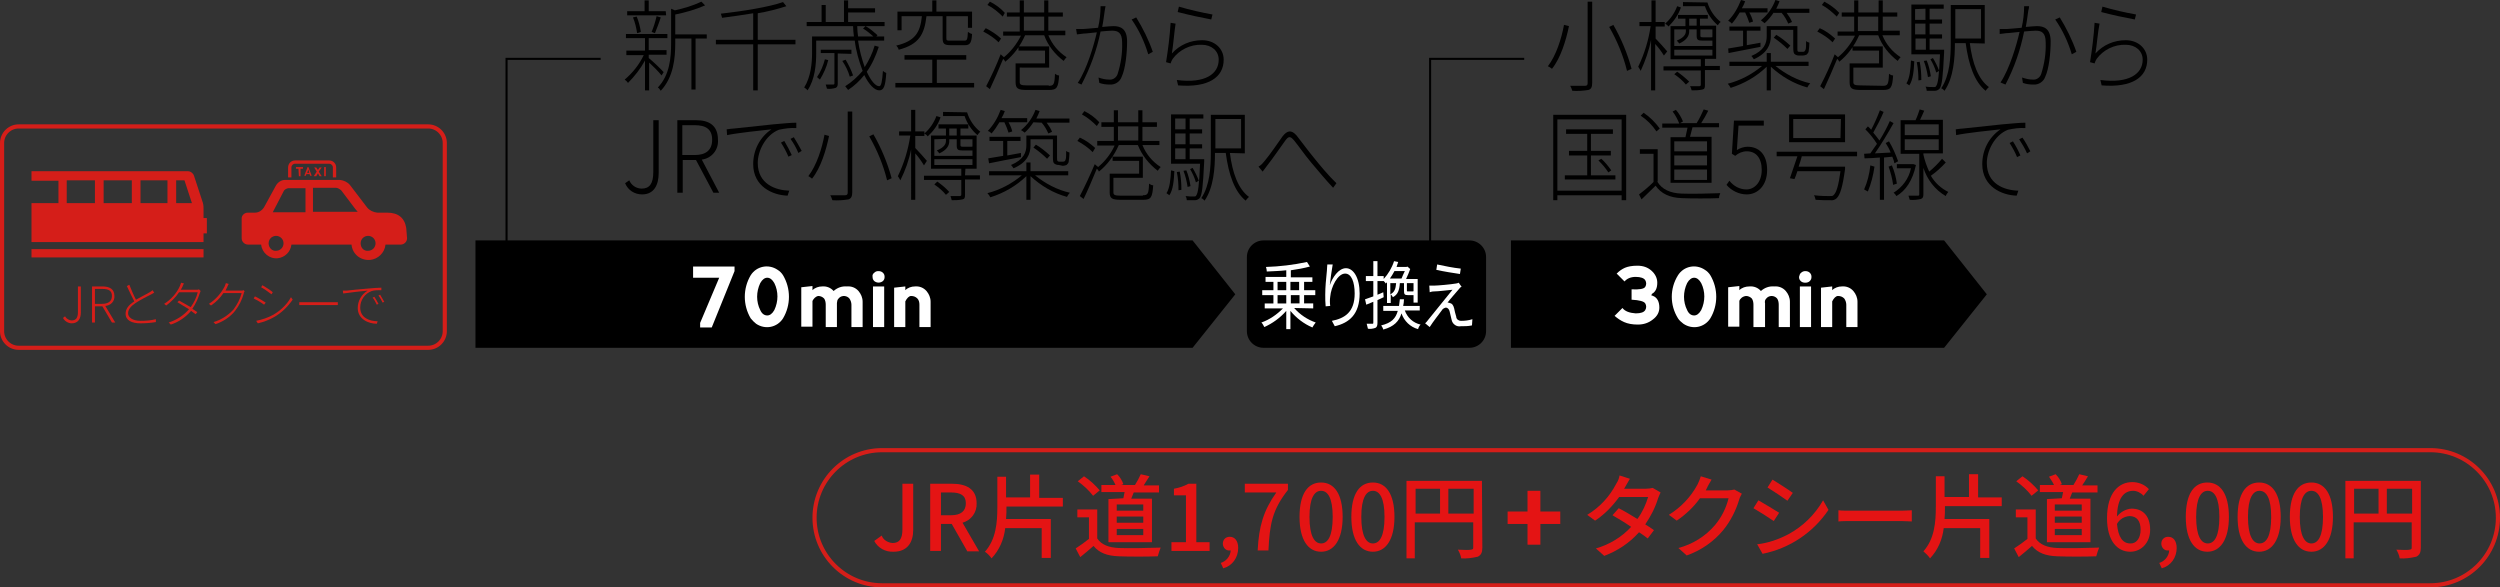 <?xml version="1.0" encoding="utf-8"?>
<!-- Generator: Adobe Illustrator 23.0.6, SVG Export Plug-In . SVG Version: 6.00 Build 0)  -->
<svg version="1.1" id="レイヤー_1" xmlns="http://www.w3.org/2000/svg" xmlns:xlink="http://www.w3.org/1999/xlink" x="0px"
	 y="0px" viewBox="0 0 603.1 141.7" style="enable-background:new 0 0 603.1 141.7;" xml:space="preserve">
<rect x="0" y="0" width="603.1" height="141.7" fill="#333333" stroke="none"/>
<style type="text/css">
	.st0{fill:none;stroke:#D51E19;stroke-miterlimit:10;}
	.st1{fill:#D51E19;}
	.st2{fill:#FFFFFF;}
	.st3{fill:none;stroke:#000000;stroke-width:0.5;stroke-miterlimit:10;}
	.st4{fill:#E41414;}
</style>
<g>
	<g id="レイヤー_1-2">
		<path class="st0" d="M4.5,30.5h98.8c2.2,0,4,1.8,4,4v45.4c0,2.2-1.8,4-4,4H4.5c-2.2,0-4-1.8-4-4V34.5C0.5,32.3,2.3,30.5,4.5,30.5z
			"/>
		<path class="st1" d="M15.2,76.7l0.5-0.4c0.3,0.6,1,1,1.6,1c1,0,1.5-0.6,1.5-2v-6.2h0.7v6.3c0,1.4-0.6,2.6-2.2,2.6
			C16.5,78,15.6,77.5,15.2,76.7z"/>
		<path class="st1" d="M27,77.8l-2.3-3.9h-1.8v3.9h-0.7v-8.7h2.5c1.7,0,2.9,0.6,2.9,2.3c0.1,1.3-0.9,2.3-2.2,2.4l2.4,4H27z
			 M22.9,73.3h1.7c1.5,0,2.4-0.6,2.4-1.9s-0.8-1.7-2.4-1.7h-1.7L22.9,73.3z"/>
		<path class="st1" d="M37.2,70.6c-0.2,0.1-0.5,0.3-0.7,0.4c-0.8,0.4-2.6,1.3-3.8,2.1s-1.8,1.6-1.8,2.5s1,1.8,3,1.8
			c1.3,0,2.5-0.1,3.7-0.4v0.7c-1.2,0.2-2.5,0.3-3.7,0.3c-2.1,0-3.6-0.7-3.6-2.3c0-1.2,0.7-2.1,2.1-3c-0.5-0.9-1.2-2.4-1.8-3.7
			l0.6-0.3c0.5,1.2,1,2.5,1.6,3.6c1.2-0.7,2.7-1.4,3.3-1.8c0.2-0.1,0.5-0.3,0.7-0.5L37.2,70.6z"/>
		<path class="st1" d="M48.4,70.2c-0.1,0.2-0.1,0.3-0.2,0.5c-0.4,1.3-1,2.6-1.8,3.8c0.5,0.3,0.9,0.6,1.2,0.8l-0.4,0.5
			c-0.3-0.2-0.7-0.5-1.1-0.8c-1.3,1.5-3,2.7-4.9,3.3l-0.5-0.5c1.9-0.6,3.6-1.7,4.9-3.2c-1-0.6-2.2-1.3-2.8-1.7l0.4-0.4
			c0.7,0.4,1.8,1,2.8,1.6c0.8-1.1,1.4-2.3,1.7-3.6h-4.5c-0.8,1.2-1.9,2.3-3.1,3.2l-0.5-0.4c1.6-1,3-2.5,3.8-4.3
			c0.1-0.2,0.2-0.5,0.3-0.8l0.7,0.2c-0.2,0.2-0.3,0.6-0.4,0.8s-0.2,0.4-0.4,0.7h3.8c0.2,0,0.4,0,0.6-0.1L48.4,70.2z"/>
		<path class="st1" d="M59,70.3c-0.1,0.2-0.2,0.3-0.2,0.5c-0.4,1.5-1.1,2.9-2.1,4.2c-1.2,1.5-2.9,2.6-4.7,3.2l-0.5-0.5
			c1.8-0.5,3.5-1.6,4.8-3c0.9-1.2,1.6-2.5,2-4h-4.4c-0.8,1.2-1.8,2.2-3,3l-0.5-0.4c1.6-1,2.9-2.5,3.8-4.2c0.1-0.3,0.2-0.5,0.3-0.8
			l0.7,0.2c-0.2,0.2-0.3,0.6-0.4,0.8c-0.1,0.3-0.3,0.5-0.4,0.8h3.8c0.2,0,0.4,0,0.6-0.1L59,70.3z"/>
		<path class="st1" d="M64.1,73l-0.4,0.5c-0.8-0.6-1.7-1.1-2.5-1.5l0.3-0.5C62.2,71.8,63.6,72.7,64.1,73z M65.8,76
			c1.8-1,3.4-2.5,4.4-4.3l0.4,0.6c-1.2,1.7-2.7,3.2-4.5,4.2c-1.2,0.7-2.6,1.2-3.9,1.5l-0.4-0.6C63.2,77.1,64.5,76.7,65.8,76z
			 M65.8,70.5L65.5,71c-0.8-0.6-1.6-1.2-2.5-1.7l0.3-0.5C64,69.2,65.4,70.1,65.8,70.5L65.8,70.5z"/>
		<path class="st1" d="M72.2,72.9c0.3,0,0.8,0,1.5,0h6.6c0.6,0,1,0,1.2,0v0.7c-0.2,0-0.7,0-1.2,0h-6.6c-0.7,0-1.2,0-1.5,0V72.9z"/>
		<path class="st1" d="M83.7,70.1c0.6-0.1,3-0.3,5.2-0.5c1.3-0.1,2.3-0.2,3.1-0.2V70c-0.8,0-1.6,0-2.3,0.2c-1.7,0.6-2.8,2.2-2.8,4
			c0,2.5,2.3,3.3,4.2,3.3l-0.2,0.6c-2,0-4.6-1.1-4.6-3.8c0-1.7,0.9-3.3,2.4-4.2c-1,0.1-4.7,0.5-5.9,0.7l-0.1-0.7
			C83.1,70.1,83.4,70.1,83.7,70.1z M91.3,73.3l-0.4,0.2c-0.3-0.6-0.6-1.2-1-1.7l0.4-0.2C90.7,72.2,91,72.7,91.3,73.3z M92.7,72.8
			l-0.4,0.2c-0.3-0.6-0.6-1.2-1-1.7l0.4-0.2C92,71.7,92.4,72.2,92.7,72.8z"/>
		<path class="st1" d="M48.8,48.5l-2-6.1c-0.2-0.6-0.8-1.1-1.5-1.1H7.6v2.3h6.5V49H7.6v9.4h41.5v-8.2C49.1,49.6,49,49,48.8,48.5z
			 M22.9,49h-6.8v-5.5h6.8V49z M31.8,49H25v-5.5h6.8L31.8,49z M40.4,49h-6.5v-5.5h6.5V49z M42.5,49v-5.5h2l1.8,5.5H42.5z"/>
		<rect x="7.6" y="60.1" class="st1" width="41.5" height="2"/>
		<rect x="48" y="52.6" class="st1" width="1.9" height="3.7"/>
		<path class="st1" d="M58.3,52.7v4.8c0,0.8,0.7,1.5,1.5,1.5H63c0.2,2,2,3.5,4,3.3c1.7-0.2,3.1-1.5,3.3-3.3h14.5
			c0.2,2.3,2.2,3.9,4.5,3.7c1.9-0.2,3.5-1.7,3.7-3.7h3.7c0.8,0,1.5-0.7,1.5-1.5L98,55c-0.4-2.5-2-3.7-4.6-3.7h-2.4
			c-0.9-0.1-1.8-0.5-2.4-1.2l-4.2-5.5c-0.6-0.7-1.5-1.1-2.4-1.2H68.8c-0.9,0-1.7,0.5-2.2,1.3L63.7,50c-0.5,0.8-1.3,1.3-2.2,1.3h-1.7
			C59,51.3,58.3,51.9,58.3,52.7z M87,58.7c0-1,0.8-1.8,1.8-1.8s1.8,0.8,1.8,1.8c0,1-0.8,1.8-1.8,1.8C87.8,60.6,87,59.8,87,58.7
			C87,58.7,87,58.7,87,58.7L87,58.7z M75.5,45.3H81c0.5,0,0.9,0.3,1.3,0.6l3.4,4.5l0.6,0.7H75.5V45.3z M65.8,51.2l2.7-5.2
			c0.2-0.3,0.6-0.5,1-0.6h4.2v5.8H65.8z M64.8,58.7c0-1,0.8-1.8,1.8-1.8s1.8,0.8,1.8,1.8c0,1-0.8,1.8-1.8,1.8
			C65.7,60.6,64.8,59.8,64.8,58.7C64.8,58.7,64.8,58.7,64.8,58.7L64.8,58.7z"/>
		<path class="st1" d="M70.3,40.4c0-0.5,0.4-0.9,0.9-0.9c0,0,0,0,0,0h8.2c0.5,0,0.9,0.4,0.9,0.9c0,0,0,0,0,0v2.4h0.8v-2.4
			c0-1-0.8-1.7-1.7-1.7l0,0h-8.2c-1,0-1.7,0.8-1.7,1.7v2.4h0.8V40.4z"/>
		<path class="st1" d="M72.1,42.5h0.4l0,0v-1.8l0,0h0.6l0,0v-0.4l0,0h-1.7l0,0v0.4l0,0H72l0,0L72.1,42.5L72.1,42.5z"/>
		<path class="st1" d="M74.2,40.3L74.2,40.3l-0.8,2.1l0,0h0.4l0,0l0.1-0.4h0.8l0.1,0.4l0,0h0.4l0,0l-0.8-2.1l0,0H74.2z M74.6,41.7
			h-0.5l0.3-0.8l0,0L74.6,41.7z"/>
		<path class="st1" d="M75.7,42.5h0.5c0,0,0,0,0.1,0l0.4-0.7l0,0l0.4,0.7l0,0h0.5l0,0l-0.7-1.1l0.7-1l0,0h-0.4c0,0,0,0-0.1,0
			L76.7,41l0,0l-0.4-0.6l0,0h-0.5l0,0l0.6,1L75.7,42.5C75.8,42.5,75.7,42.5,75.7,42.5z"/>
		<path class="st1" d="M78.2,40.3h0.4c0,0,0,0,0,0v2.2c0,0,0,0,0,0h-0.4c0,0,0,0,0,0L78.2,40.3C78.2,40.3,78.2,40.3,78.2,40.3z"/>
		<polygon points="287.7,83.9 114.7,83.9 114.7,58 287.7,58 298,71 		"/>
		<path class="st2" d="M168.9,78.9v-1l4.6-10.9h-6.3v-2.7h10v1.1l-5.5,13.6H168.9z"/>
		<path class="st2" d="M181.1,76.8c-1.9-3.2-1.9-7.2,0-10.4c1.4-2.2,4.3-2.8,6.5-1.3c0.5,0.3,1,0.8,1.3,1.3c1.9,3.2,1.9,7.2,0,10.4
			c-1.4,2.2-4.3,2.8-6.5,1.3C181.9,77.7,181.5,77.3,181.1,76.8L181.1,76.8z M185.1,76.1c0.6,0,1.2-0.4,1.7-1.3c1-2.1,1-4.5,0-6.5
			c-0.5-0.9-1.1-1.3-1.7-1.3s-1.2,0.4-1.7,1.3c-1,2.1-1,4.5,0,6.5C183.8,75.7,184.4,76.1,185.1,76.1z"/>
		<path class="st2" d="M196,72.6v6.2h-2.7v-9.5l2.7-0.3V70c0.6-0.6,1.5-0.9,2.3-0.9c1.1-0.1,2.1,0.3,2.8,1.1c0.9-0.8,2-1.2,3.2-1.1
			c1.1-0.1,2.1,0.3,2.8,1.1c0.6,0.7,1,1.6,1,2.6v6.1h-2.7v-5.4c0-0.5-0.2-1.1-0.5-1.5c-0.6-0.7-1.7-0.8-2.4-0.2
			c-0.2,0.2-0.4,0.4-0.5,0.7c0,0.2-0.1,0.4-0.1,0.6v5.8h-2.7v-5.4c0-0.5-0.1-1.1-0.4-1.5c-0.4-0.4-0.9-0.6-1.4-0.6
			C196.8,71.5,196.3,72,196,72.6z"/>
		<path class="st2" d="M210.9,65.8c0.3-0.3,0.6-0.4,1-0.4c0.4,0,0.8,0.1,1.1,0.4c0.3,0.3,0.4,0.6,0.4,1c0,0.4-0.1,0.7-0.4,1
			c-0.6,0.5-1.5,0.5-2.1,0c-0.3-0.3-0.4-0.6-0.4-1C210.4,66.4,210.6,66,210.9,65.8z M213.3,78.9v-9.8h-2.7v9.8H213.3z"/>
		<path class="st2" d="M218.4,72.7v6.2h-2.7v-9.5l2.7-0.3V70c0.6-0.6,1.5-0.9,2.3-0.9c1.1-0.1,2.1,0.3,2.8,1.1c0.6,0.7,1,1.6,1,2.6
			v6.1h-2.7v-5.4c0-0.5-0.1-1.1-0.5-1.5c-0.4-0.4-0.9-0.6-1.5-0.6C219.3,71.4,218.8,71.9,218.4,72.7z"/>
		<polygon points="469,83.9 364.5,83.9 364.5,58 469,58 479.3,71 		"/>
		<path class="st2" d="M404.8,76.8c-2-3.2-2-7.2,0-10.4c1.4-2.2,4.3-2.8,6.5-1.3c0.5,0.3,1,0.8,1.3,1.3c1.9,3.2,1.9,7.2,0,10.4
			c-1.4,2.2-4.3,2.8-6.5,1.3C405.6,77.7,405.1,77.3,404.8,76.8L404.8,76.8z M408.7,76.1c0.6,0,1.2-0.4,1.7-1.3c1-2.1,1-4.5,0-6.5
			c-0.5-0.9-1.1-1.3-1.7-1.3s-1.2,0.4-1.7,1.3c-1,2.1-1,4.5,0,6.5C407.4,75.7,408,76.1,408.7,76.1z"/>
		<path class="st2" d="M419.6,72.6v6.2h-2.7v-9.5l2.7-0.3V70c0.6-0.6,1.5-0.9,2.4-0.9c1.1-0.1,2.1,0.3,2.8,1.1
			c0.9-0.8,2-1.2,3.2-1.1c1.1-0.1,2.1,0.3,2.8,1.1c0.6,0.7,1,1.6,1,2.6v6.1h-2.7v-5.4c0-0.5-0.1-1.1-0.4-1.5
			c-0.6-0.7-1.7-0.8-2.4-0.2c-0.2,0.2-0.4,0.4-0.5,0.7c0,0.2-0.1,0.4,0,0.6v5.8H423v-5.4c0-0.5-0.1-1.1-0.4-1.5
			c-0.4-0.4-0.9-0.6-1.4-0.6C420.4,71.5,419.8,72,419.6,72.6z"/>
		<path class="st2" d="M434.5,65.8c0.3-0.3,0.7-0.4,1-0.4c0.4,0,0.8,0.1,1.1,0.4c0.3,0.3,0.4,0.6,0.4,1c0,0.4-0.1,0.7-0.4,1
			c-0.3,0.3-0.7,0.4-1.1,0.4c-0.4,0-0.8-0.1-1.1-0.4c-0.3-0.3-0.4-0.6-0.4-1C434.1,66.4,434.2,66,434.5,65.8z M436.9,78.9v-9.8h-2.7
			v9.8H436.9z"/>
		<path class="st2" d="M442,72.7v6.2h-2.7v-9.5l2.7-0.3V70c0.6-0.6,1.5-0.9,2.3-0.9c1.1-0.1,2.1,0.3,2.8,1.1c0.6,0.7,1,1.6,1,2.6
			v6.1h-2.7v-5.4c0-0.5-0.2-1.1-0.5-1.5c-0.4-0.4-0.9-0.6-1.5-0.6C442.9,71.4,442.4,71.9,442,72.7z"/>
		<path d="M304.8,58h49.7c2.2,0,4,1.8,4,4v17.9c0,2.2-1.8,4-4,4h-49.7c-2.2,0-4-1.8-4-4V62C300.8,59.8,302.6,58,304.8,58z"/>
		<path d="M159.6,18.2c-0.9-1.1-1.9-2.1-3-3.1v6.7h-1v-7.2c-1.1,2-2.5,3.8-4.1,5.4c-0.2-0.3-0.5-0.6-0.8-0.8
			c1.9-1.6,3.5-3.6,4.6-5.9h-4.2v-1.1h4.5V9.2H151v-1h10v1h-4.5v2.9h4.3v1.1h-4.3V14c0.9,0.7,3.1,2.8,3.6,3.4L159.6,18.2z
			 M160.7,3.7h-9.4v-1h4.2V0.1h1v2.6h4.1L160.7,3.7z M153.7,8c-0.2-1.3-0.5-2.6-1-3.8l0.9-0.2c0.5,1.2,0.8,2.4,1,3.7L153.7,8z
			 M157.2,7.7c0.5-1.2,0.9-2.5,1.2-3.8l1,0.3C159,5.5,158.4,7,158,8L157.2,7.7z M170.5,9.3h-2.7v12.3h-1V9.3h-3.9v1.1
			c0,3.6-0.4,8.2-3.5,11.5c-0.2-0.3-0.4-0.6-0.7-0.8c2.9-3,3.2-7.3,3.2-10.7V2.1l0.9,0.4c2.2-0.5,4.3-1.1,6.4-2.1l0.9,0.9
			c-2.3,1-4.7,1.7-7.2,2.2v4.8h7.6L170.5,9.3z"/>
		<path d="M191.9,10.7h-9.1v11.1h-1.1V10.7h-9V9.6h9V3.2c-2.5,0.4-5.1,0.8-7.5,1.1c-0.1-0.3-0.2-0.7-0.3-1c5.3-0.6,11.6-1.6,15-2.8
			l0.8,1c-2.2,0.7-4.5,1.3-6.9,1.7v6.4h9.1L191.9,10.7z"/>
		<path d="M212,11.3c-0.7,2.1-1.6,4.2-2.9,6c1,2.2,2.1,3.5,3,3.5c0.5,0,0.7-1.1,0.9-3.7c0.2,0.2,0.5,0.4,0.8,0.5
			c-0.2,3.2-0.6,4.2-1.7,4.2s-2.5-1.4-3.6-3.7c-1.1,1.4-2.4,2.6-3.9,3.6c-0.2-0.3-0.5-0.6-0.7-0.9c1.6-1,3-2.3,4.2-3.7
			c-0.9-2.4-1.6-4.8-1.9-7.3h-9.3v3c0,2.7-0.3,6.4-2.1,9c-0.2-0.3-0.5-0.5-0.8-0.7c1.6-2.5,1.9-5.9,1.9-8.3v-4h10.1
			c-0.1-0.8-0.2-1.7-0.2-2.5h-11.2v-1h3.6V1.2h1v4.1h4.4V0.1h1V2h6.5v1h-6.5v2.3h8.8v1h-6.6c0,0.9,0.1,1.7,0.2,2.5h3.7
			c-0.8-0.7-1.6-1.4-2.5-1.9l0.6-0.6c1.1,0.6,2,1.4,2.9,2.2l-0.3,0.3h1.9v1H207c0.3,2.2,0.9,4.4,1.6,6.4c1-1.6,1.9-3.4,2.4-5.2
			L212,11.3z M199.8,14.5c-0.4,1.7-1.1,3.2-2,4.7c-0.2-0.2-0.5-0.4-0.7-0.6c0.9-1.3,1.5-2.8,1.9-4.3L199.8,14.5z M202.1,12.9v7.2
			c0,0.6-0.1,0.9-0.5,1.1c-0.7,0.2-1.4,0.3-2.1,0.2c-0.1-0.3-0.2-0.7-0.3-1c0.6,0,1.2,0,1.8,0c0.2,0,0.3-0.1,0.3-0.3v-7.3h-3.3V12
			h7.4v1L202.1,12.9z M205,18.5c-0.4-1.4-1-2.6-1.8-3.8l0.8-0.3c0.7,1.2,1.3,2.4,1.8,3.8L205,18.5z"/>
		<path d="M235,20v1.1h-19V20h8.9v-5.6h-6.7v-1.1h14.9v1.1H226V20H235z M223.5,3.9c-0.5,4.4-1.8,6.8-6.7,8.1c-0.1-0.4-0.3-0.7-0.6-1
			c4.6-1.1,5.8-3.2,6.2-7.1h-4.9v3.4h-1V2.8h8.4V0.1h1v2.7h8.6v3.9h-1V3.9h-5.2v5.3c0,0.6,0.1,0.6,1,0.6h3.3c0.7,0,0.8-0.2,0.9-2.1
			c0.3,0.2,0.6,0.4,1,0.5c-0.1,2.1-0.5,2.7-1.7,2.7h-3.4c-1.6,0-2-0.3-2-1.7V3.9H223.5z"/>
		<path d="M240.9,10.2c-1.1-1.1-2.4-1.9-3.7-2.6l0.6-0.8c1.4,0.7,2.6,1.5,3.7,2.5L240.9,10.2z M252.9,8.5c0.9,2.2,2.4,4,4.4,5.3
			c-0.3,0.3-0.5,0.6-0.7,0.9c-2.1-1.6-3.8-3.7-4.7-6.2h-4.6c-1.1,2.5-2.7,4.7-4.8,6.4c-0.1-0.3-0.3-0.5-0.5-0.7
			c-1,2.4-2.2,5.2-3.2,7.3l-0.9-0.7c1.3-2.5,2.5-5.1,3.5-7.7l0.8,0.7l0,0c1.7-1.4,3.1-3.2,4.1-5.2H242v-1h4V4h-3.1V3h3.1V0.1h1V3
			h4.9V0.1h1V3h3.5v1h-3.5v3.4h4.1v1.1L252.9,8.5z M241.9,4c-1.1-1.1-2.3-2.1-3.7-2.8l0.6-0.8c1.4,0.7,2.6,1.6,3.6,2.7L241.9,4z
			 M253,20.7c1.2,0,1.4-0.3,1.5-2.9c0.3,0.2,0.6,0.4,1,0.4c-0.2,2.9-0.5,3.5-2.4,3.5h-5.4c-2.1,0-2.7-0.3-2.7-1.9v-4.5h7.1v-3.1
			h-6.4v-1h7.4v5.1H246v3.5c0,0.6,0.3,0.8,1.7,0.8H253z M247,7.4h4.9V4H247V7.4z"/>
		<path d="M266.7,1.5c-0.1,0.3-0.1,0.7-0.2,1.1c-0.1,0.6-0.3,2.4-0.6,3.9c1.1-0.1,2.2-0.2,2.7-0.2c1.7,0,3.3,0.6,3.3,3.7
			c0,2.8-0.4,6.6-1.3,8.5c-0.4,1.2-1.6,2-2.9,1.9c-0.8,0-1.7-0.1-2.5-0.4l-0.2-1.3c0.8,0.3,1.7,0.5,2.6,0.5c0.9,0.1,1.7-0.5,2-1.3
			c0.8-2.5,1.2-5.1,1.1-7.7c0-2.3-1-2.8-2.4-2.8c-0.6,0-1.7,0.1-2.8,0.2c-0.9,4.5-2.5,8.8-4.6,12.8L260,20c2.2-3.3,3.9-9.1,4.6-12.2
			c-1.3,0.1-2.5,0.3-3.2,0.3c-0.4,0.1-1.1,0.1-1.6,0.2L259.6,7c0.6,0,1.1,0,1.7,0s2.1-0.2,3.6-0.3c0.4-1.7,0.6-3.5,0.6-5.2
			L266.7,1.5z M274.1,4.2c1.6,2.6,3,5.4,4,8.3l-1.1,0.6c-0.9-3-2.2-5.8-4-8.4L274.1,4.2z"/>
		<path d="M282.7,12.9c1.9-2.1,4.5-3.2,7.3-3.2c3,0,5.2,2,5.2,4.7c0,4.2-3.6,6.8-11,6.2l-0.3-1.3c6.9,0.9,10.1-1.5,10.1-4.9
			c0-2.1-1.7-3.6-4.1-3.6c-2.7-0.1-5.4,1.2-7,3.4c-0.2,0.3-0.4,0.7-0.5,1.1l-1.1-0.3c0.5-3.1,0.9-6.3,1.1-9.5l1.2,0.2
			C283.3,7.5,283,11.3,282.7,12.9z M284.4,1.6c2.7,0.8,5.4,1.4,8.1,1.9l-0.3,1.2c-2.7-0.5-5.4-1.1-8.1-1.8L284.4,1.6z"/>
		<path d="M150.8,44.2l1-0.7c0.5,1.2,1.7,2,3,2c1.9,0,2.8-1.2,2.8-4V29h1.3v12.7c0,2.9-1.1,5.2-4,5.2
			C153.1,46.9,151.5,45.9,150.8,44.2z"/>
		<path d="M172.1,46.5l-4.2-7.9h-3.2v7.9h-1.3V29h4.6c3.1,0,5.2,1.3,5.2,4.7c0.2,2.4-1.5,4.5-3.9,4.8l4.2,8L172.1,46.5z M164.6,37.4
			h3c2.7,0,4.2-1.2,4.2-3.7s-1.5-3.5-4.2-3.5h-3V37.4z"/>
		<path d="M177.1,31c1.1-0.1,5.5-0.6,9.4-1c2.4-0.2,4.2-0.4,5.6-0.4v1.3c-1.4-0.1-2.8,0.1-4.2,0.4c-3.3,1.3-5.1,5.2-5.1,8
			c0,5.1,4.3,6.6,7.6,6.7l-0.4,1.2c-3.6-0.1-8.3-2.2-8.3-7.6c0-3.4,1.6-6.5,4.4-8.4c-1.9,0.2-8.5,0.9-10.7,1.4l-0.1-1.4
			C176.1,31.1,176.7,31,177.1,31z M191,37.4l-0.8,0.4c-0.5-1.2-1.1-2.3-1.8-3.4l0.8-0.4C189.9,35.2,190.5,36.3,191,37.4z
			 M193.4,36.4l-0.8,0.5c-0.5-1.2-1.1-2.3-1.9-3.4l0.8-0.4C192.2,34.2,192.8,35.3,193.4,36.4L193.4,36.4z"/>
		<path d="M200,32.8c-0.7,3.4-2,7.7-4.1,10.3c-0.3-0.2-0.6-0.5-0.9-0.6c2-2.6,3.3-6.7,3.9-10L200,32.8z M205.6,26.9v19.5
			c0,1-0.3,1.5-0.9,1.7c-1.3,0.2-2.6,0.3-3.9,0.2c-0.1-0.4-0.3-0.8-0.5-1.2c1.7,0,3.2,0,3.6,0s0.6-0.2,0.6-0.6V26.9L205.6,26.9z
			 M210.7,32.4c1.9,3.3,3.4,6.9,4.4,10.6l-1.1,0.5c-0.9-3.7-2.4-7.3-4.3-10.6L210.7,32.4z"/>
		<path d="M222.9,39.9c-0.6-1-1.3-2-2.1-2.9v11.2h-1V36c-0.5,2.6-1.4,5.1-2.6,7.5c-0.2-0.4-0.4-0.7-0.6-1c1.5-3.1,2.5-6.4,3-9.8
			h-2.7v-1h2.9v-5.2h1v5.2h2.2v1.1h-2.2v2.9c0.6,0.6,2.4,2.6,2.8,3.1L222.9,39.9z M232.8,42.3h3.6v1h-3.6V47c0,0.7-0.1,1-0.6,1.1
			c-0.9,0.2-1.8,0.2-2.6,0.2c-0.1-0.3-0.2-0.7-0.3-1c1.1,0,2,0,2.2,0s0.4-0.1,0.4-0.3v-3.6h-9v-1h9v-1.7h-7.3v-8h3.6V31h-1.8v-1h7.2
			v1h-1.9v1.7h3.9v8h-2.7L232.8,42.3z M226.9,28.3c-0.6,1.8-1.7,3.3-3.1,4.6c-0.2-0.3-0.5-0.5-0.8-0.7c1.3-1.1,2.3-2.6,2.9-4.2
			L226.9,28.3z M225.4,33.6v4h9.2v-1.3h-2.4c-1.1,0-1.4-0.2-1.4-1.2v-1.5H229v0.5c0,1-0.6,2.1-2.4,2.9c-0.2-0.3-0.4-0.5-0.6-0.7
			c1.7-0.7,2.2-1.5,2.2-2.3v-0.5L225.4,33.6z M225.4,39.8h9.2v-1.4h-9.2V39.8z M226.1,43.8c1,0.7,2,1.5,2.9,2.5l-0.8,0.7
			c-0.8-1-1.8-1.8-2.8-2.5L226.1,43.8z M233.3,27.1c0.6,1.9,1.7,3.5,3.2,4.7c-0.3,0.2-0.5,0.5-0.7,0.8c-1.4-1.2-2.5-2.8-3.1-4.6
			h-5.2v-1L233.3,27.1z M229,32.7h1.8V31H229V32.7z M234.6,33.6h-2.9V35c0,0.3,0.1,0.4,0.6,0.4h1.9c0.3,0,0.4,0,0.4-0.1L234.6,33.6z
			"/>
		<path d="M249.7,42.3c2.5,2,5.3,3.5,8.4,4.2c-0.3,0.3-0.5,0.6-0.7,1c-3.3-0.9-6.3-2.7-8.8-5v5.7h-1v-5.7c-2.5,2.4-5.5,4.1-8.7,5.1
			c-0.2-0.4-0.4-0.7-0.7-1c3.1-0.8,5.9-2.3,8.3-4.3h-7.9v-1h9v-2.1h1v2.1h9.1v1L249.7,42.3z M241.1,29.5c-0.6,1-1.2,1.9-1.9,2.7
			c-0.3-0.3-0.5-0.5-0.9-0.6c1.4-1.5,2.4-3.2,3.1-5.1l1,0.3c-0.2,0.6-0.5,1.2-0.8,1.7h6.2v1h-4.5c0.4,0.7,0.7,1.4,0.9,2.2l-0.9,0.3
			c-0.3-0.9-0.6-1.7-1-2.5L241.1,29.5z M238.4,38.2l3.6-0.6v-3.6h-3.3v-1h7.5v1H243v3.5l3.3-0.6v1c-2.8,0.5-5.7,1.1-7.7,1.5
			L238.4,38.2z M255.4,39.8c-0.4,0-0.7-0.1-1-0.3c-0.3-0.2-0.4-0.5-0.4-1.8v-4.1h-5.4v1.5c0,2-0.8,4.1-4.1,5.5
			c-0.2-0.3-0.4-0.6-0.6-0.8c3.1-1.3,3.7-3.1,3.7-4.7v-2.4h7.4V38c0,0.5,0,0.8,0.2,0.9c0.1,0.1,0.3,0.1,0.4,0.1h0.7
			c0.2,0,0.4,0,0.5-0.1c0.1,0,0.2-0.2,0.3-0.5s0.1-1,0.1-2c0.2,0.2,0.5,0.3,0.8,0.4c0,0.8-0.1,1.5-0.2,2.3c-0.1,0.3-0.3,0.5-0.5,0.7
			c-0.3,0.1-0.6,0.2-0.9,0.2L255.4,39.8z M249.3,29.5c-0.6,0.9-1.3,1.8-2.1,2.5c-0.3-0.2-0.6-0.5-0.9-0.6c1.6-1.3,2.8-3,3.5-4.9
			l1,0.3c-0.2,0.6-0.5,1.2-0.8,1.8h8v1h-5.5c0.5,0.7,1,1.4,1.3,2.2l-0.9,0.4c-0.4-0.9-0.9-1.8-1.6-2.6L249.3,29.5z M252.6,38.3
			c-1-1-2.1-1.9-3.3-2.7l0.6-0.7c1.2,0.7,2.3,1.6,3.4,2.6L252.6,38.3z"/>
		<path d="M263.6,36.7c-1.1-1.1-2.4-2-3.7-2.7l0.6-0.8c1.4,0.6,2.6,1.5,3.7,2.5L263.6,36.7z M275.6,35c0.9,2.2,2.4,4,4.4,5.3
			c-0.3,0.3-0.5,0.6-0.7,0.9c-2.1-1.6-3.8-3.7-4.8-6.2h-4.6c-1.1,2.5-2.7,4.7-4.8,6.4c-0.1-0.3-0.3-0.5-0.5-0.7
			c-1,2.4-2.2,5.3-3.2,7.3l-0.9-0.7c1.3-2.5,2.5-5.1,3.6-7.7l0.8,0.7l0,0c1.7-1.4,3.1-3.2,4-5.2h-4.2v-1.1h4v-3.4h-3v-1.1h3v-2.9h1
			v2.9h4.9v-2.9h1v2.9h3.5v1.1h-3.5v3.4h4.1V35L275.6,35z M264.6,30.4c-1.1-1.1-2.3-2.1-3.6-2.8l0.6-0.8c1.4,0.7,2.6,1.6,3.6,2.7
			L264.6,30.4z M275.7,47.1c1.2,0,1.4-0.3,1.5-2.8c0.3,0.2,0.6,0.4,1,0.4c-0.2,2.9-0.5,3.5-2.4,3.5h-5.4c-2.1,0-2.7-0.3-2.7-1.8
			v-4.5h7.1v-3.1h-6.4v-1h7.3v5.1h-7.1v3.5c0,0.6,0.3,0.8,1.7,0.8H275.7z M269.7,33.9h4.9v-3.4h-4.9V33.9z"/>
		<path d="M281.4,46.6c0.8-1.2,1-3.4,1.1-5.5l0.8,0.2c-0.1,2.2-0.3,4.5-1.2,5.8L281.4,46.6z M290.5,38.4c0,0,0,0.4,0,0.6
			c-0.3,6-0.5,8-1.1,8.8c-0.3,0.3-0.7,0.5-1.1,0.5c-0.7,0-1.3,0-2,0c0-0.3-0.1-0.7-0.3-1c0.7,0.1,1.3,0.1,2,0.1c0.3,0,0.5,0,0.6-0.3
			c0.4-0.5,0.7-2.4,0.9-7.6h-7V27.6h7.8v1H287v2.6h3v1h-3v2.6h3v1h-3v2.6L290.5,38.4z M283.5,28.6v2.6h2.5v-2.6H283.5z M286,32.2
			h-2.5v2.6h2.5V32.2z M283.5,38.4h2.5v-2.6h-2.5V38.4z M284.6,41.4c0.3,1.4,0.4,2.9,0.4,4.4l-0.7,0.1c0-1.5-0.1-2.9-0.4-4.4
			L284.6,41.4z M286.2,41.1c0.5,1.2,0.8,2.5,1,3.8l-0.7,0.2c-0.2-1.3-0.5-2.6-1-3.9L286.2,41.1z M288.5,44c-0.3-1.1-0.8-2.2-1.4-3.2
			l0.6-0.3c0.6,1,1.1,2,1.5,3.1L288.5,44z M296.7,36.9c0.6,4.8,2,8.7,4.6,10.6c-0.3,0.3-0.6,0.6-0.8,0.9c-2.7-2.2-4.1-6.3-4.8-11.5
			h-2.6c0,3.6-0.3,8.3-2.5,11.5c-0.2-0.2-0.5-0.5-0.8-0.6c2.1-3.1,2.3-7.6,2.3-11.1v-9h8.2v9.3L296.7,36.9z M293.2,28.7v7.1h6.2
			v-7.1L293.2,28.7z"/>
		<path d="M305.1,38.8c1.2-1.4,3.1-4.2,4.3-5.9c1.1-1.4,2.1-1.7,3.4-0.2c1.1,1.4,2.8,3.7,4.2,5.4c1.2,1.5,3.5,4.3,5.4,6.1l-0.8,1.1
			c-1.7-1.8-3.7-4.2-5.3-6.1s-3.1-4.1-4.1-5.3s-1.4-1-2.2,0.1c-1.1,1.5-3,4.3-4.2,5.8c-0.4,0.5-0.9,1.2-1.2,1.6l-1-1.2
			C304.3,39.8,304.7,39.3,305.1,38.8z"/>
		<polyline class="st3" points="144.9,14.2 122.2,14.2 122.2,63.2 		"/>
		<path d="M378.5,6.3c-0.7,3.4-2,7.7-4.1,10.3c-0.3-0.2-0.6-0.5-1-0.6c2-2.6,3.3-6.7,3.9-10L378.5,6.3z M384.1,0.4V20
			c0,1.1-0.3,1.5-0.9,1.7c-1.3,0.2-2.6,0.3-3.9,0.2c-0.1-0.4-0.3-0.8-0.5-1.2c1.7,0,3.2,0,3.6,0s0.6-0.2,0.6-0.6V0.4H384.1z
			 M389.2,6c1.9,3.3,3.4,6.9,4.4,10.6l-1.1,0.5c-0.9-3.7-2.4-7.3-4.3-10.6L389.2,6z"/>
		<path d="M401.4,13.4c-0.6-1-1.3-1.9-2.1-2.8v11.2h-1V9.6c-0.5,2.6-1.4,5.1-2.5,7.5c-0.2-0.4-0.4-0.7-0.6-1c1.5-3.1,2.5-6.4,3-9.8
			h-2.7V5.3h2.9V0.1h1v5.2h2.2v1.1h-2.2v2.9c0.6,0.6,2.4,2.6,2.8,3.1L401.4,13.4z M411.3,15.9h3.6v1h-3.6v3.6c0,0.7-0.1,1-0.6,1.1
			c-0.9,0.2-1.8,0.2-2.6,0.2c-0.1-0.3-0.2-0.7-0.4-1c1.1,0,2,0,2.2,0s0.4-0.1,0.4-0.3v-3.5h-9v-1h9v-1.7H403v-8h3.6V4.5h-1.8V3.6
			h7.2v0.9h-1.9v1.7h3.9v8h-2.7L411.3,15.9z M405.5,1.8c-0.6,1.8-1.7,3.3-3,4.6c-0.2-0.3-0.5-0.5-0.8-0.7c1.3-1.1,2.3-2.6,2.9-4.2
			L405.5,1.8z M403.9,7.1v4h9.2V9.8h-2.4c-1.1,0-1.4-0.2-1.4-1.2V7.1h-1.8v0.5c0,1-0.6,2.1-2.4,2.9c-0.2-0.3-0.4-0.5-0.6-0.7
			c1.7-0.7,2.2-1.5,2.2-2.3V7.1H403.9z M403.9,13.4h9.2V12h-9.2V13.4z M404.6,17.3c1,0.7,2,1.5,2.9,2.4l-0.8,0.7
			c-0.8-1-1.8-1.8-2.8-2.5L404.6,17.3z M411.9,0.6c0.6,1.9,1.7,3.5,3.2,4.7c-0.3,0.2-0.5,0.5-0.7,0.8c-1.4-1.2-2.5-2.8-3.1-4.6H406
			v-1L411.9,0.6z M407.5,6.2h1.8V4.5h-1.8V6.2z M413.1,7.1h-2.9v1.5c0,0.3,0.1,0.4,0.6,0.4h1.9c0.3,0,0.4,0,0.4-0.1L413.1,7.1z"/>
		<path d="M428.3,15.9c2.5,2,5.3,3.5,8.4,4.2c-0.3,0.3-0.5,0.6-0.7,1c-3.3-0.9-6.3-2.7-8.8-5v5.7h-1v-5.7c-2.5,2.4-5.5,4.1-8.7,5.1
			c-0.2-0.4-0.4-0.7-0.7-1c3.1-0.8,5.9-2.3,8.3-4.3h-7.9v-1h9v-2.1h1v2.1h9.1v1L428.3,15.9z M419.7,3c-0.6,1-1.2,1.9-1.9,2.7
			c-0.3-0.3-0.5-0.5-0.9-0.7c1.4-1.4,2.4-3.2,3.1-5l1,0.3c-0.2,0.6-0.5,1.2-0.8,1.7h6.2v1H422c0.4,0.7,0.7,1.4,0.9,2.2L422,5.5
			c-0.3-0.9-0.6-1.7-1-2.5H419.7z M416.9,11.7l3.6-0.6V7.4h-3.3v-1h7.5v1h-3.3v3.5l3.3-0.6v1l-7.7,1.5L416.9,11.7z M434,13.4
			c-0.4,0-0.7-0.1-1-0.3c-0.3-0.2-0.4-0.6-0.4-1.8V7.2h-5.4v1.5c0,2-0.8,4.1-4.1,5.6c-0.2-0.3-0.4-0.6-0.6-0.8
			c3.1-1.3,3.7-3.1,3.7-4.7V6.3h7.4v5.2c0,0.5,0,0.8,0.1,0.9c0.1,0.1,0.3,0.1,0.4,0.1h0.7c0.2,0,0.4,0,0.5-0.1
			c0.1-0.1,0.2-0.2,0.3-0.5s0.1-1,0.1-2c0.2,0.2,0.5,0.3,0.8,0.4c0,0.8-0.1,1.5-0.2,2.2c-0.1,0.3-0.3,0.5-0.5,0.7
			c-0.3,0.1-0.6,0.2-0.9,0.2L434,13.4z M427.9,3c-0.6,0.9-1.3,1.8-2.2,2.6c-0.3-0.2-0.6-0.5-0.9-0.7c1.6-1.3,2.8-3,3.5-4.9l1,0.3
			c-0.2,0.6-0.5,1.2-0.8,1.8h8v1H431c0.5,0.7,1,1.4,1.3,2.2l-0.9,0.4c-0.4-0.9-0.9-1.8-1.6-2.6H427.9z M431.2,11.8
			c-1-1-2.1-1.9-3.3-2.7l0.6-0.7c1.2,0.7,2.3,1.6,3.4,2.6L431.2,11.8z"/>
		<path d="M442.1,10.2c-1.1-1.1-2.4-1.9-3.7-2.6l0.6-0.8c1.4,0.6,2.6,1.5,3.7,2.5L442.1,10.2z M454.1,8.5c0.9,2.2,2.4,4,4.4,5.3
			c-0.3,0.3-0.5,0.6-0.7,0.9c-2.1-1.6-3.8-3.7-4.7-6.2h-4.6c-1.1,2.5-2.7,4.7-4.8,6.4c-0.1-0.3-0.3-0.5-0.5-0.7
			c-1,2.4-2.2,5.2-3.2,7.3l-0.9-0.7c1.3-2.5,2.5-5.1,3.5-7.7l0.8,0.7l0,0c1.7-1.4,3.1-3.2,4.1-5.2h-4.2v-1h4V4h-3V3h3V0.1h1V3h4.9
			V0.1h1V3h3.5v1h-3.5v3.4h4.1v1.1L454.1,8.5z M443.1,4c-1.1-1.1-2.3-2.1-3.6-2.8l0.6-0.8c1.3,0.7,2.6,1.6,3.6,2.7L443.1,4z
			 M454.2,20.7c1.2,0,1.4-0.3,1.5-2.9c0.3,0.2,0.6,0.4,1,0.4c-0.2,2.9-0.5,3.5-2.4,3.5h-5.4c-2.1,0-2.7-0.3-2.7-1.9v-4.5h7.1v-3.1
			h-6.4v-1h7.3v5.1h-7.1v3.5c0,0.6,0.3,0.8,1.7,0.8L454.2,20.7z M448.2,7.5h4.9V4h-4.9L448.2,7.5z"/>
		<path d="M459.9,20.1c0.8-1.2,1-3.4,1.1-5.5l0.8,0.2c-0.1,2.2-0.3,4.5-1.2,5.8L459.9,20.1z M469,12c0,0,0,0.4,0,0.6
			c-0.3,6-0.5,8-1.1,8.8c-0.3,0.3-0.7,0.5-1.1,0.5c-0.7,0-1.3,0-2,0c0-0.3-0.1-0.7-0.3-1c0.7,0.1,1.3,0.1,2,0.1c0.3,0,0.5,0,0.6-0.3
			c0.4-0.5,0.7-2.4,0.9-7.6h-6.9V1.1h7.8v1h-3.4v2.6h3v1h-3v2.6h3v1h-3V12H469z M462,2.2v2.6h2.5V2.1L462,2.2z M464.6,5.7H462v2.6
			h2.5V5.7z M462.1,12h2.5V9.3h-2.5V12z M463.1,14.9c0.3,1.4,0.4,2.9,0.4,4.4l-0.7,0.1c0-1.5-0.1-2.9-0.4-4.4L463.1,14.9z
			 M464.8,14.6c0.5,1.2,0.8,2.5,1,3.8l-0.7,0.2c-0.2-1.3-0.5-2.6-1-3.9L464.8,14.6z M467.1,17.5c-0.3-1.1-0.8-2.2-1.4-3.2l0.6-0.3
			c0.6,1,1.1,2,1.5,3.1L467.1,17.5z M475.2,10.4c0.6,4.8,2,8.7,4.6,10.6c-0.3,0.3-0.6,0.6-0.8,0.9c-2.7-2.2-4.1-6.3-4.8-11.5h-2.6
			c0,3.6-0.3,8.3-2.5,11.5c-0.2-0.2-0.5-0.5-0.8-0.6c2.1-3.1,2.3-7.6,2.3-11.1v-9h8.2v9.3L475.2,10.4z M471.7,2.2v7.1h6.2V2.2
			L471.7,2.2z"/>
		<path d="M489.5,1.5c0,0.3-0.1,0.7-0.2,1.1c-0.1,0.6-0.3,2.4-0.6,3.9c1.1-0.1,2.2-0.2,2.7-0.2c1.7,0,3.3,0.6,3.3,3.7
			c0,2.8-0.4,6.6-1.3,8.5c-0.4,1.2-1.6,2-2.9,1.9c-0.8,0-1.7-0.1-2.5-0.4l-0.2-1.3c0.9,0.3,1.7,0.5,2.6,0.5c0.9,0.1,1.7-0.5,2-1.3
			c0.8-2.5,1.2-5.1,1.1-7.7c0-2.3-1-2.8-2.4-2.8c-0.6,0-1.7,0.1-2.8,0.2c-0.9,4.5-2.4,8.8-4.5,12.8l-1.2-0.5
			c2.2-3.3,3.9-9.1,4.6-12.2c-1.3,0.1-2.5,0.3-3.2,0.3c-0.4,0.1-1.1,0.1-1.6,0.2L482.4,7c0.6,0,1.1,0,1.7,0s2.1-0.2,3.6-0.3
			c0.4-1.7,0.6-3.5,0.6-5.2L489.5,1.5z M496.9,4.2c1.6,2.6,3,5.4,4,8.3l-1.1,0.6c-0.9-3-2.2-5.8-4-8.4L496.9,4.2z"/>
		<path d="M505.5,12.9c1.9-2.1,4.5-3.2,7.3-3.2c3,0,5.2,2,5.2,4.7c0,4.2-3.6,6.8-11,6.2l-0.3-1.3c6.9,0.9,10.2-1.5,10.2-4.9
			c0-2.1-1.7-3.6-4.1-3.6c-2.7-0.1-5.4,1.2-7,3.4c-0.2,0.3-0.4,0.7-0.5,1.1l-1.1-0.3c0.5-3.1,0.9-6.3,1.1-9.5l1.2,0.2
			C506.1,7.5,505.8,11.3,505.5,12.9z M507.2,1.6c2.7,0.8,5.4,1.4,8.1,1.9l-0.3,1.2c-2.7-0.5-5.5-1.1-8.1-1.8L507.2,1.6z"/>
		<path d="M392.3,27.7v20.6h-1.1v-1.2h-15.5v1.2h-1V27.7H392.3z M391.2,46V28.8h-15.5V46H391.2z M389.7,42.3v1h-12.2v-1h5.4v-4.8
			h-4.4v-1.1h4.4v-4.1h-5.1v-1.1h11.3v1.1h-5.3v4.1h4.8v1.1h-4.8v4.8L389.7,42.3z M386.3,38.3c0.9,0.8,1.7,1.8,2.4,2.8l-0.7,0.5
			c-0.7-1.1-1.5-2-2.4-2.9L386.3,38.3z"/>
		<path d="M399.8,43.8c1.1,1.9,3.2,2.8,5.8,2.9c2.2,0.1,7,0,9.4-0.1c-0.2,0.4-0.3,0.8-0.3,1.2c-2.2,0.1-6.8,0.1-9,0
			c-2.9-0.1-5-1.1-6.3-3c-1.1,1.1-2.3,2.2-3.4,3.3l-0.6-1.2c1.2-0.9,2.4-1.9,3.5-3v-6.8h-3.3V36h4.3V43.8z M399.6,31.7
			c-1-1.5-2.3-2.8-3.8-3.8l0.7-0.7c1.5,1,2.8,2.3,3.9,3.8L399.6,31.7z M406.6,33.1c0.2-0.7,0.3-1.6,0.5-2.3H401v-1h4.1
			c-0.4-1-0.9-2-1.6-2.9l0.8-0.4c0.7,0.8,1.3,1.8,1.7,2.8l-0.7,0.4h4c0.7-1.1,1.2-2.2,1.7-3.3l1.1,0.3c-0.5,1-1.1,2.1-1.7,3h4.3v1
			h-6.4c-0.2,0.8-0.4,1.6-0.6,2.3h5.2v11.1h-9.9V33.1H406.6z M411.8,34.1h-7.9v2.4h7.9L411.8,34.1z M411.8,37.5h-7.9v2.4h7.9
			L411.8,37.5z M411.8,40.9h-7.9v2.5h7.9L411.8,40.9z"/>
		<path d="M416.5,44.6l0.7-1c1,1.3,2.5,2.1,4.1,2.1c2,0,3.7-1.8,3.7-4.7s-1.4-4.5-3.6-4.5c-1,0-2,0.4-2.8,1.1l-0.8-0.5l0.5-8h7.2
			v1.2h-6.1l-0.4,5.9c0.8-0.5,1.7-0.8,2.6-0.8c2.6,0,4.7,1.7,4.7,5.6s-2.4,5.9-4.9,5.9C419.5,46.9,417.7,46,416.5,44.6z"/>
		<path d="M434.7,37.6c-0.2,0.8-0.5,1.7-0.8,2.6h11.2c0,0,0,0.4,0,0.6c-0.6,4.4-1.2,6.2-2,7c-0.4,0.4-1,0.6-1.5,0.5
			c-1.2,0-2.4,0-3.6-0.1c-0.1-0.4-0.2-0.8-0.4-1.1c1.6,0.2,3.1,0.2,3.7,0.2s0.8,0,1-0.2c0.7-0.6,1.2-2.2,1.7-5.8h-10.4
			c-0.2,0.7-0.5,1.4-0.7,1.9l-1.1-0.2c0.5-1.4,1.2-3.5,1.8-5.3h-5v-1.1H448v1.1H434.7z M445.1,34.3h-13.5v-6.7h13.5L445.1,34.3z
			 M444.1,28.7h-11.5v4.6h11.4L444.1,28.7z"/>
		<path d="M454.5,38v10.2h-1V38c-1.3,0.1-2.6,0.2-3.7,0.2l-0.1-1.1l1.5-0.1c0.5-0.7,1-1.5,1.6-2.3c-0.8-1.3-1.8-2.5-2.8-3.5l0.6-0.7
			c0.3,0.2,0.5,0.5,0.8,0.8c0.8-1.5,1.5-3.1,2.1-4.7l0.9,0.4c-0.7,1.7-1.6,3.4-2.5,5c0.5,0.6,1,1.2,1.5,1.9c1-1.6,1.9-3.3,2.5-4.7
			l0.9,0.5c-1.4,2.5-2.9,5-4.5,7.3l3.8-0.2c-0.3-0.8-0.7-1.5-1.2-2.3l0.8-0.4c0.9,1.5,1.6,3.1,2.2,4.8l-0.9,0.5
			c-0.1-0.6-0.3-1.1-0.5-1.6L454.5,38z M452.2,40.2c-0.3,2.1-0.8,4.1-1.6,6c-0.3-0.2-0.6-0.3-0.9-0.5c0.8-1.8,1.3-3.8,1.5-5.8
			L452.2,40.2z M456.4,39.9c0.6,1.4,1,2.9,1.2,4.4l-0.9,0.3c-0.2-1.5-0.6-3-1.1-4.4L456.4,39.9z M462.2,39.8
			c-0.8,3.8-2.5,6.2-4.7,7.5c-0.2-0.3-0.4-0.6-0.7-0.8c2.1-1.3,3.7-3.4,4.2-5.9h-3.4v-1h3.8h0.2L462.2,39.8z M469.4,39.2
			c-1.1,1.2-2.3,2.3-3.6,3.2c1,1.7,2.4,3,4.2,3.9c-0.2,0.3-0.5,0.6-0.6,1c-2.6-1.5-4.5-4-5.4-6.8v6.3c0,0.7-0.1,1-0.6,1.2
			c-0.9,0.2-1.8,0.3-2.7,0.2c-0.1-0.3-0.2-0.7-0.3-1c1.1,0,2,0,2.3,0s0.3-0.1,0.3-0.4v-9.7h-4.5v-8.1h3.6c0.4-0.8,0.7-1.7,1-2.6
			l1.1,0.3c-0.3,0.7-0.7,1.6-1,2.2h5.5v8.1H464v0.3c0.3,1.4,0.8,2.8,1.4,4.1c1.1-0.9,2.2-2,3.1-3.1L469.4,39.2z M459.5,32.6h8.2
			v-2.6h-8.2V32.6z M459.5,36.2h8.2v-2.6h-8.2V36.2z"/>
		<path d="M473.6,31c1.1-0.1,5.5-0.6,9.4-1c2.4-0.2,4.2-0.4,5.6-0.4v1.3c-1.4-0.1-2.8,0.1-4.2,0.4c-3.3,1.3-5.1,5.2-5.1,8
			c0,5.1,4.2,6.6,7.6,6.7l-0.4,1.2c-3.6-0.1-8.3-2.2-8.3-7.6c0-3.4,1.6-6.5,4.4-8.4c-1.9,0.2-8.5,0.9-10.7,1.4l-0.1-1.4
			C472.6,31.1,473.2,31,473.6,31z M487.4,37.5l-0.8,0.4c-0.5-1.2-1.1-2.3-1.8-3.4l0.8-0.4C486.3,35.2,486.9,36.3,487.4,37.5
			L487.4,37.5z M489.8,36.5L489,37c-0.5-1.2-1.2-2.3-1.9-3.4l0.8-0.4C488.6,34.2,489.2,35.3,489.8,36.5L489.8,36.5z"/>
		<polyline class="st3" points="367.7,14.2 345,14.2 345,63.2 		"/>
		<path class="st0" d="M212.8,108.6h373.5c9,0,16.3,7.3,16.3,16.3l0,0c0,9-7.3,16.3-16.3,16.3H212.8c-9,0-16.3-7.3-16.3-16.3l0,0
			C196.5,115.9,203.8,108.6,212.8,108.6z"/>
		<path class="st4" d="M210.9,130.5l1.8-1.3c0.4,1.1,1.5,1.7,2.6,1.8c1.6,0,2.4-0.9,2.4-3.3v-11h2.6v11.2c0,2.9-1.4,5.2-4.7,5.2
			C213.6,133.2,211.8,132.2,210.9,130.5z"/>
		<path class="st4" d="M233.3,132.9l-3.7-6.5H227v6.5h-2.6v-16.2h5.3c3.3,0,5.9,1.2,5.9,4.7c0.1,2.2-1.3,4.1-3.4,4.7l4,6.9H233.3z
			 M227,124.3h2.4c2.4,0,3.6-1,3.6-2.9s-1.3-2.6-3.6-2.6H227V124.3z"/>
		<path class="st4" d="M242.8,122.2c0,1,0,2-0.1,3h10.8v9.4h-2.2v-7.2h-8.8c-0.3,2.7-1.4,5.3-3.3,7.3c-0.4-0.6-1-1.2-1.6-1.6
			c2.7-3,3-7.1,3-10.8v-7.3h2.1v5h5.8v-5.5h2.2v5.6h5.7v2.1h-13.7V122.2z"/>
		<path class="st4" d="M264.7,129.9c1,1.5,2.8,2.2,5.2,2.3s7.3,0,10.1-0.1c-0.3,0.7-0.5,1.4-0.7,2.1c-2.5,0.1-6.9,0.1-9.4,0
			c-2.8-0.1-4.7-0.8-6.1-2.5c-1,0.9-2.1,1.8-3.2,2.7l-1.1-2.1c1.1-0.7,2.2-1.5,3.2-2.3v-5.2h-2.8v-1.9h4.8V129.9z M263.7,119.6
			c-1-1.3-2.3-2.5-3.7-3.5l1.5-1.2c1.4,0.9,2.7,2.1,3.8,3.4L263.7,119.6z M271,120.2c0.1-0.5,0.2-1,0.3-1.5h-5.6V117h3.4
			c-0.3-0.7-0.7-1.4-1.2-2l1.6-0.6c0.7,0.7,1.2,1.5,1.5,2.4l-0.5,0.2h3.3c0.5-0.8,1-1.7,1.4-2.6l2.1,0.5c-0.5,0.8-1,1.5-1.4,2.2h3.7
			v1.7h-6.1c-0.2,0.5-0.4,1-0.6,1.5h5v10.5h-10.5v-10.4L271,120.2z M275.8,121.7h-6.4v1.5h6.4V121.7z M275.8,124.6h-6.4v1.5h6.4
			V124.6z M275.8,127.6h-6.4v1.5h6.4V127.6z"/>
		<path class="st4" d="M282.6,130.8h3.5v-11.3h-2.9v-1.6c1.2-0.2,2.4-0.6,3.5-1.2h1.9v14.1h3.2v2.1h-9.2V130.8z"/>
		<path class="st4" d="M294.5,135.8c1.3-0.4,2.3-1.6,2.4-3c-0.1,0-0.2,0-0.2,0c-0.9,0.1-1.6-0.6-1.7-1.5c0-0.1,0-0.1,0-0.2
			c0-0.9,0.7-1.6,1.6-1.6c0,0,0.1,0,0.1,0c1.2,0,2,1,2,2.7c0,2.3-1.4,4.3-3.6,4.9L294.5,135.8z"/>
		<path class="st4" d="M307.9,118.8h-7.6v-2.1h10.4v1.5c-3.8,4.8-4.4,8.3-4.7,14.6h-2.6C303.7,126.9,304.8,123.2,307.9,118.8z"/>
		<path class="st4" d="M326,124.7c0-5.6,2-8.3,5.2-8.3s5.2,2.8,5.2,8.3s-2.1,8.4-5.2,8.4S326,130.3,326,124.7z M334,124.7
			c0-4.6-1.2-6.3-2.8-6.3s-2.8,1.7-2.8,6.3s1.2,6.4,2.8,6.4S334,129.4,334,124.7L334,124.7z"/>
		<path class="st4" d="M313.5,124.7c0-5.6,2-8.3,5.2-8.3s5.2,2.8,5.2,8.3s-2.1,8.4-5.2,8.4S313.5,130.3,313.5,124.7z M321.5,124.7
			c0-4.6-1.2-6.3-2.8-6.3s-2.8,1.7-2.8,6.3s1.2,6.4,2.8,6.4S321.5,129.4,321.5,124.7L321.5,124.7z"/>
		<path class="st4" d="M357.6,132.1c0,1.2-0.3,1.8-1.1,2.2c-1.3,0.3-2.7,0.5-4,0.4c-0.1-0.7-0.4-1.4-0.8-2.1c1.4,0.1,2.8,0.1,3.2,0
			s0.5-0.1,0.5-0.5v-6.1h-14.1v8.7h-2v-18.7h18.2L357.6,132.1z M341.5,123.9h5.9v-6h-5.9V123.9z M355.5,123.9v-6h-6.1v6H355.5z"/>
		<path class="st4" d="M400.6,118.8c-0.2,0.4-0.4,0.9-0.6,1.4c-0.7,2.3-1.8,4.4-3.1,6.3c0.8,0.5,1.6,1,2.1,1.4l-1.5,2
			c-0.5-0.4-1.3-1-2.1-1.5c-2.3,2.6-5.2,4.5-8.4,5.7l-2-1.8c3.2-0.9,6.2-2.7,8.5-5.2c-1.6-1.1-3.3-2.1-4.5-2.8l1.5-1.7
			c1.2,0.6,2.9,1.6,4.5,2.6c1.2-1.6,2-3.4,2.6-5.3h-7c-1.6,2.2-3.5,4.2-5.8,5.7l-1.9-1.4c3-1.8,5.4-4.4,7-7.5c0.4-0.6,0.7-1.3,0.8-2
			l2.5,0.8c-0.4,0.7-0.9,1.5-1.1,1.9l-0.3,0.5h5.3c0.6,0,1.1-0.1,1.6-0.2L400.6,118.8z"/>
		<path class="st4" d="M420.2,119.1c-0.2,0.4-0.5,0.9-0.6,1.3c-0.8,2.7-2.1,5.3-3.9,7.5c-2.3,2.8-5.4,4.9-8.8,6.1l-2-1.8
			c3.4-0.9,6.5-2.8,8.8-5.5c1.6-1.9,2.7-4.1,3.3-6.5h-6.9c-1.5,2.1-3.4,3.9-5.6,5.4l-1.9-1.4c2.9-1.8,5.3-4.3,6.9-7.3
			c0.3-0.6,0.6-1.3,0.8-2l2.6,0.8c-0.4,0.7-0.9,1.5-1.1,2c-0.1,0.2-0.2,0.4-0.3,0.6h5.3c0.6,0,1.1-0.1,1.6-0.2L420.2,119.1z"/>
		<path class="st4" d="M429.2,123.7l-1.3,2c-1.6-1.1-3.2-2.1-4.9-3.1l1.2-1.9C425.6,121.5,428.1,123,429.2,123.7z M431.4,128.9
			c3.5-1.9,6.4-4.7,8.4-8.2l1.3,2.3c-3.7,5.5-9.4,9.3-15.9,10.6l-1.3-2.3C426.6,131,429.1,130.1,431.4,128.9L431.4,128.9z
			 M432.5,118.9l-1.3,1.9c-1.1-0.8-3.5-2.4-4.8-3.2l1.2-1.9C428.9,116.5,431.4,118.1,432.5,118.9L432.5,118.9z"/>
		<path class="st4" d="M443.5,123.1c0.7,0.1,2.1,0.1,3.2,0.1h12c1.1,0,1.9-0.1,2.5-0.1v2.7c-0.5,0-1.5-0.1-2.5-0.1h-12
			c-1.2,0-2.5,0-3.2,0.1L443.5,123.1z"/>
		<path class="st4" d="M469.2,122.2c0,1,0,2-0.1,3h10.8v9.4h-2.2v-7.2h-8.8c-0.3,2.7-1.4,5.3-3.3,7.3c-0.4-0.6-1-1.2-1.6-1.7
			c2.7-3,3-7.1,3-10.8v-7.3h2.1v5h5.9v-5.5h2.2v5.6h5.7v2.1h-13.7V122.2z"/>
		<path class="st4" d="M491.1,129.9c1,1.5,2.8,2.2,5.2,2.3s7.3,0,10.1-0.1c-0.3,0.7-0.5,1.4-0.7,2.1c-2.5,0.1-6.9,0.1-9.4,0
			c-2.8-0.1-4.7-0.8-6.1-2.5c-1,0.9-2.1,1.8-3.2,2.7l-1.1-2.1c1.1-0.7,2.2-1.5,3.2-2.3v-5.2h-2.8v-1.9h4.8V129.9z M490.1,119.6
			c-1-1.3-2.3-2.5-3.7-3.5l1.5-1.2c1.4,0.9,2.7,2.1,3.8,3.4L490.1,119.6z M497.4,120.2c0.1-0.5,0.2-1,0.3-1.5h-5.6V117h3.4
			c-0.3-0.7-0.8-1.4-1.2-2l1.6-0.6c0.7,0.7,1.2,1.5,1.5,2.4l-0.5,0.2h3.3c0.5-0.8,1-1.7,1.4-2.6l2.1,0.5c-0.5,0.8-0.9,1.5-1.4,2.2
			h3.7v1.7h-6.1c-0.2,0.5-0.4,1-0.6,1.5h5v10.5h-10.5v-10.4L497.4,120.2z M502.2,121.7h-6.5v1.5h6.5V121.7z M502.2,124.6h-6.5v1.5
			h6.5V124.6z M502.2,127.6h-6.5v1.5h6.5V127.6z"/>
		<path class="st4" d="M517.1,119.6c-0.6-0.7-1.6-1.2-2.5-1.2c-2.1,0-3.8,1.6-3.9,6.2c0.9-1.1,2.1-1.8,3.5-1.9
			c2.7,0,4.5,1.7,4.5,5.1c0,3.2-2.2,5.3-4.8,5.3c-3.1,0-5.6-2.6-5.6-8.1c0-6.2,2.9-8.7,6.1-8.7c1.5,0,3,0.6,4,1.7L517.1,119.6z
			 M516.4,127.8c0-2.1-0.9-3.3-2.7-3.3c-1.3,0.1-2.4,0.8-3,1.9c0.3,3.2,1.4,4.7,3.2,4.7C515.3,131.2,516.4,129.9,516.4,127.8z"/>
		<path class="st4" d="M520.9,135.8c1.3-0.4,2.3-1.6,2.4-3c-0.1,0-0.2,0-0.2,0c-0.9,0.1-1.6-0.6-1.7-1.5c0-0.1,0-0.1,0-0.2
			c0-0.9,0.7-1.6,1.6-1.6c0,0,0.1,0,0.1,0c1.2,0,2,1,2,2.7c0,2.3-1.4,4.3-3.6,4.9L520.9,135.8z"/>
		<path class="st4" d="M527.3,124.7c0-5.6,2-8.3,5.2-8.3s5.2,2.8,5.2,8.3s-2.1,8.4-5.2,8.4S527.3,130.3,527.3,124.7z M535.4,124.7
			c0-4.6-1.2-6.3-2.8-6.3s-2.8,1.7-2.8,6.3s1.2,6.4,2.8,6.4S535.4,129.4,535.4,124.7z"/>
		<path class="st4" d="M539.8,124.7c0-5.6,2-8.3,5.2-8.3s5.2,2.8,5.2,8.3s-2.1,8.4-5.2,8.4S539.8,130.3,539.8,124.7z M547.9,124.7
			c0-4.6-1.2-6.3-2.8-6.3s-2.8,1.7-2.8,6.3s1.2,6.4,2.8,6.4S547.9,129.4,547.9,124.7z"/>
		<path class="st4" d="M552.4,124.7c0-5.6,2-8.3,5.2-8.3s5.2,2.8,5.2,8.3s-2.1,8.4-5.2,8.4S552.4,130.3,552.4,124.7z M560.4,124.7
			c0-4.6-1.2-6.3-2.8-6.3s-2.8,1.7-2.8,6.3s1.2,6.4,2.8,6.4S560.4,129.4,560.4,124.7z"/>
		<path class="st4" d="M584,132.1c0,1.2-0.3,1.8-1.1,2.2c-1.3,0.3-2.7,0.5-4,0.4c-0.1-0.7-0.4-1.4-0.8-2.1c1.4,0.1,2.8,0.1,3.2,0
			s0.5-0.1,0.5-0.5v-6.1h-14v8.7h-2v-18.7H584V132.1z M567.9,123.9h5.9v-6h-5.9V123.9z M581.9,123.9v-6h-6.1v6H581.9z"/>
		<path class="st4" d="M368.5,126.4h-4.8v-3h4.8v-5h3.1v5h4.8v3h-4.8v5h-3.1V126.4z"/>
		<path class="st2" d="M312.2,74.3c1.4,1.6,3.2,2.8,5.2,3.5c-0.3,0.4-0.6,0.8-0.8,1.2c-2.1-0.9-3.9-2.3-5.3-4v4.4h-1V75
			c-1.5,1.7-3.3,3-5.3,3.9c-0.2-0.4-0.4-0.8-0.7-1.1c2-0.7,3.7-1.9,5.2-3.4h-4.4v-1.2h2.1v-2h-2.7V70h2.7v-2h-1.9v-1.2h5v-1.6
			c-1.6,0.2-3.2,0.2-4.7,0.3c0-0.4-0.1-0.8-0.2-1.1c3.3-0.1,6.6-0.5,9.9-1.2l0.7,1.1c-1.5,0.4-3.1,0.7-4.6,0.9v1.7h5.2V68h-2v2h2.7
			v1.2h-2.7v2h2.2v1.2L312.2,74.3z M308.2,70h2.1v-2h-2.1V70z M308.2,73.2h2.1v-2h-2.1V73.2z M311.3,68v2h2.1v-2H311.3z M313.5,71.2
			h-2.1v2h2.1V71.2z"/>
		<path class="st2" d="M321.5,63.8c-0.3,1.7-0.5,3.3-0.7,5c0.6-1.8,2.1-4.1,3.9-4.1s3.3,2.3,3.3,6.1c0,5-2.5,7.1-6,7.9l-0.7-1.3
			c3.1-0.6,5.5-2.1,5.5-6.6c0-2.8-0.8-4.8-2.3-4.8c-1.8,0-3.4,3.2-3.6,5.6c-0.1,0.7-0.1,1.5,0,2.2l-1.1,0.1
			c-0.1-0.9-0.1-1.9-0.1-2.8c0-1.9,0.2-3.8,0.4-5.8c0-0.6,0.1-1.1,0.1-1.5L321.5,63.8z"/>
		<path class="st2" d="M332.3,72.4v5.4c0,0.7-0.1,1.1-0.5,1.3c-0.6,0.2-1.2,0.3-1.8,0.2c-0.1-0.4-0.2-0.8-0.3-1.2c0.6,0,1.2,0,1.4,0
			s0.2-0.1,0.2-0.3v-5l-1.7,0.7l-0.3-1.3c0.5-0.2,1.2-0.4,2-0.7v-3.7h-1.8v-1.2h1.8V63h1v3.6h1.5v0.7c1.1-1.2,2-2.7,2.5-4.3l1,0.2
			c-0.1,0.4-0.3,0.8-0.4,1.2h2.4l0.2-0.1l0.7,0.6c-0.3,0.8-0.6,1.6-1,2.4h2.8V73h-1v-1.8h-1.3c-0.9,0-1-0.2-1-1.2v-1.7h-1
			c-0.1,1.7-0.5,2.8-1.7,3.4c-0.1-0.3-0.3-0.5-0.5-0.7v2.1h-0.9v-5c-0.1,0.1-0.2,0.2-0.3,0.3c-0.1-0.2-0.3-0.4-0.5-0.6h-1.5v3.3
			c0.5-0.2,1-0.4,1.4-0.6l0.1,1.2L332.3,72.4z M338.9,74.9c0.6,1.7,2,3,3.8,3.4c-0.3,0.3-0.5,0.7-0.6,1.1c-1.9-0.5-3.4-2-4-3.8
			c-0.6,1.9-1.8,3.2-4.4,3.9c-0.1-0.4-0.3-0.7-0.5-1c2.5-0.6,3.5-1.7,4-3.5h-3.5v-1.2h3.8c0.1-0.5,0.1-1,0.2-1.6h1
			c0,0.6-0.1,1.1-0.2,1.6h4v1.1H338.9z M336.4,65.4c-0.3,0.6-0.7,1.2-1.1,1.8h2.8c0.2-0.5,0.5-1.2,0.8-1.8H336.4z M335.4,71
			c1-0.5,1.3-1.3,1.4-2.7h-1.4V71z M341,68.3h-1.6V70c0,0.3,0,0.3,0.3,0.3h1c0.2,0,0.3,0,0.3-0.1V68.3z"/>
		<path class="st2" d="M351.9,69.8c-0.5,0.6-2.1,2.4-2.7,3.2c0.2,0,0.4,0,0.5,0.1c0.6,0.1,0.9,0.5,1.1,1.3c0.1,0.5,0.3,1.4,0.5,2
			c0,0.6,0.6,1,1.1,1c0,0,0,0,0.1,0c0.9,0,1.8-0.1,2.7-0.4l-0.1,1.5c-0.9,0.2-1.8,0.2-2.7,0.2c-1,0.2-2-0.5-2.2-1.5
			c-0.1-0.5-0.4-1.6-0.5-2.1s-0.5-0.9-0.9-0.9c-0.4,0.1-0.8,0.3-1,0.7c-0.5,0.7-2.1,2.7-2.9,4l-1.1-0.9c0.3-0.3,0.5-0.5,0.7-0.8
			c0.6-0.7,4.5-5.6,5.9-7.3c-1.1,0.1-3.5,0.4-4.4,0.4c-0.5,0-0.8,0.1-1.1,0.2l-0.1-1.6c0.4,0,0.8,0,1.2,0c0.8,0,4.1-0.3,5.2-0.5
			c0.2,0,0.5-0.1,0.7-0.2l0.7,1C352.4,69.2,352.1,69.5,351.9,69.8z M352.4,64.8l-0.2,1.3c-1.4-0.2-3.9-0.6-5.7-1l0.2-1.3
			C348.6,64.2,350.5,64.6,352.4,64.8L352.4,64.8z"/>
	</g>
</g>
<path class="st2" d="M398.3,71.2c0.2,0.1,0.3,0.1,0.5,0.2c1,0.4,1.5,1.4,1.5,2.8c0,1.1-0.5,2.1-1.6,2.9c-1,0.8-2.2,1.2-3.6,1.2
	c-1.3,0-2.4-0.2-3.3-0.6c-0.9-0.4-1.6-0.9-2.3-1.5l1.9-1.9c0.6,0.8,1.7,1.2,3.2,1.3c1.3,0,2-0.3,2.3-0.8c0.3-0.5,0.3-1.1,0-1.6
	s-1.4-0.8-3.3-0.9v-2.5c1.9,0.1,3-0.1,3.3-0.6s0.3-1.1,0-1.6c-0.3-0.5-1.1-0.8-2.3-0.8c-1.2,0-2.1,0.4-2.7,1.1l-1.9-1.9
	c0.6-0.6,1.3-1.1,2-1.4c0.7-0.3,1.7-0.5,3-0.5c1.4,0,2.5,0.4,3.4,1.2s1.4,1.8,1.4,2.9c0,1.3-0.4,2.2-1.3,2.7
	C398.5,71.1,398.4,71.1,398.3,71.2z"/>
</svg>
